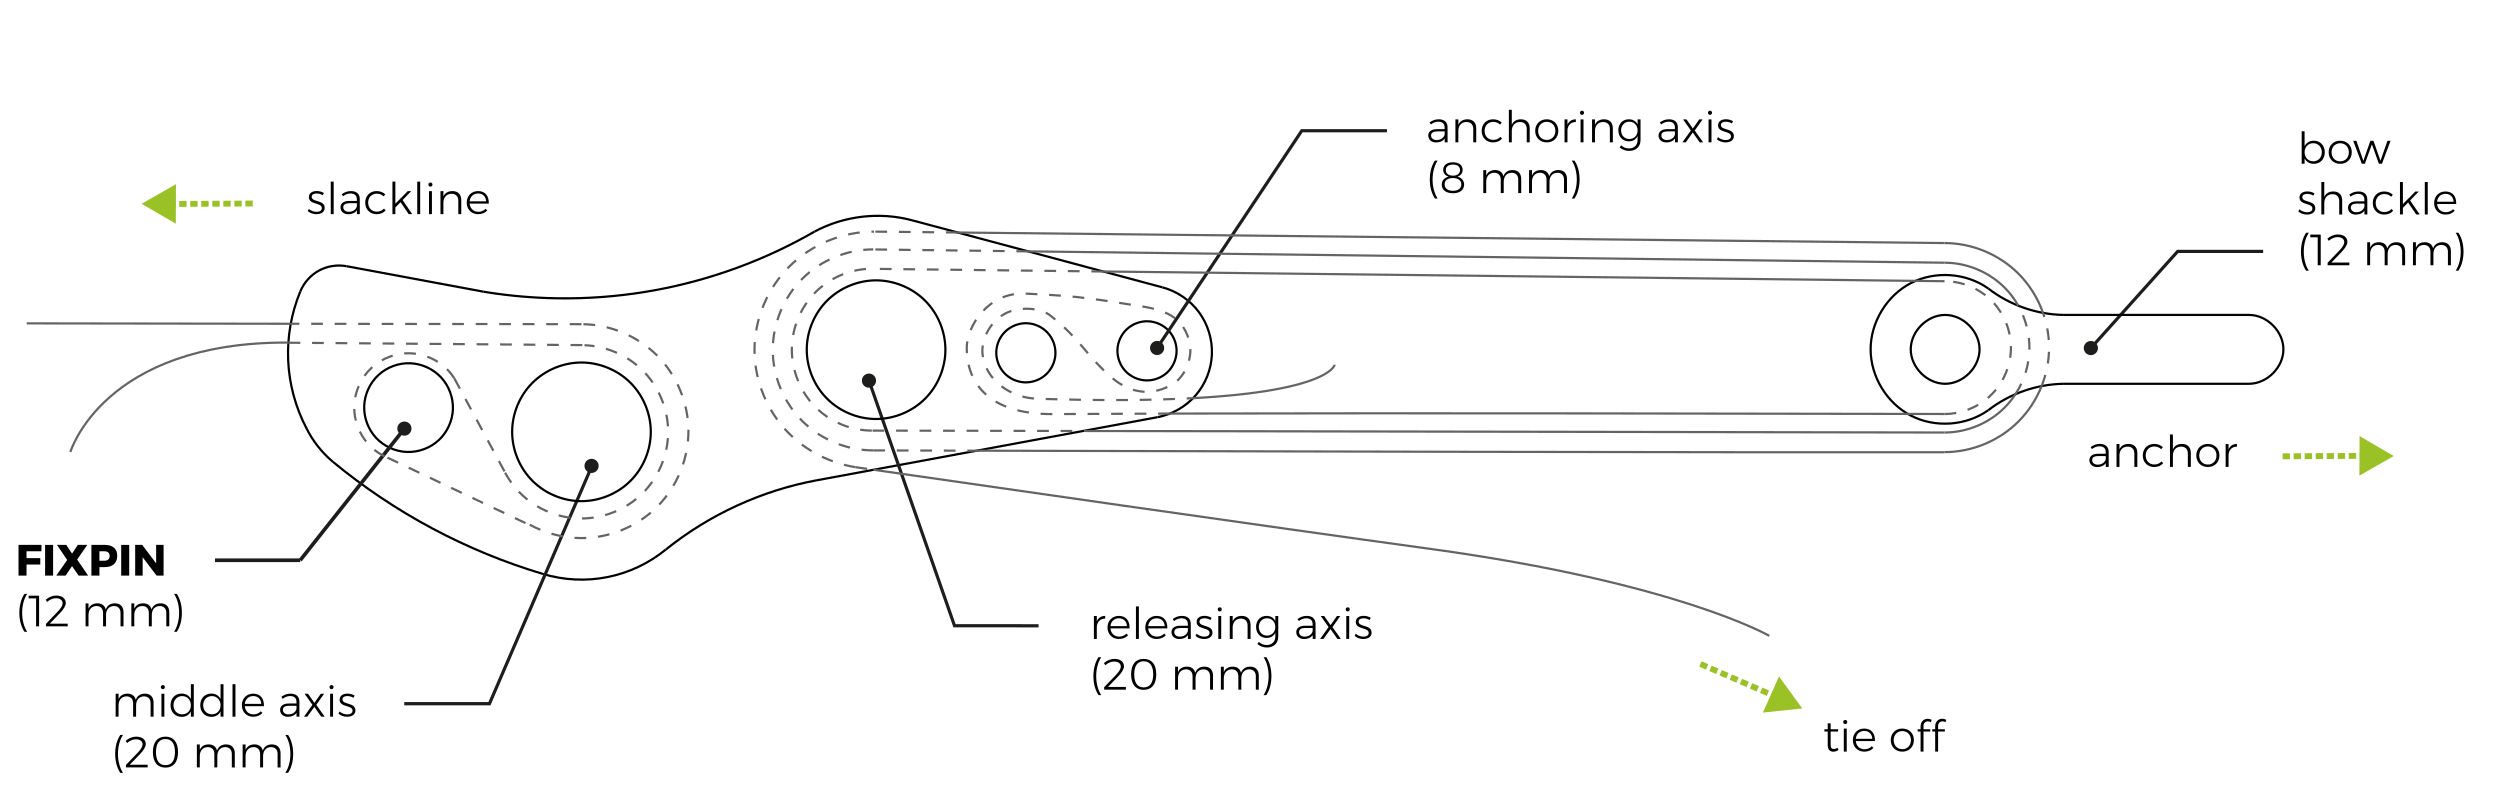 <?xml version="1.0" encoding="UTF-8" standalone="no"?><!DOCTYPE svg PUBLIC "-//W3C//DTD SVG 1.1//EN" "http://www.w3.org/Graphics/SVG/1.1/DTD/svg11.dtd"><svg width="100%" height="100%" viewBox="0 0 936 300" version="1.1" xmlns="http://www.w3.org/2000/svg" xmlns:xlink="http://www.w3.org/1999/xlink" xml:space="preserve" style="fill-rule:evenodd;clip-rule:evenodd;stroke-miterlimit:10;"><g id="layer1"><path id="path11042" d="M112.424,109.145c-3.369,8.151 -4.928,17.042 -4.529,25.856c0.396,8.814 2.752,17.534 6.85,25.352" style="fill:none;stroke:#000;stroke-width:0.83px;"/><path id="path11044" d="M124.605,172.877c23.065,19.087 49.995,33.467 78.692,42.014" style="fill:none;stroke:#000;stroke-width:0.83px;"/><path id="path11046" d="M114.717,160.298c2.385,4.813 5.775,9.125 9.889,12.579" style="fill:none;stroke:#000;stroke-width:0.83px;"/><path id="path11048" d="M440.506,131.778c0.11,-2.901 -0.973,-5.825 -2.942,-7.959c-1.978,-2.123 -4.807,-3.423 -7.703,-3.531c-2.901,-0.11 -5.827,0.974 -7.956,2.946c-2.12,1.969 -3.424,4.809 -3.534,7.705c-0.107,2.893 0.977,5.822 2.943,7.948c1.972,2.12 4.812,3.429 7.705,3.539c2.896,0.11 5.825,-0.976 7.953,-2.945c2.121,-1.975 3.427,-4.813 3.534,-7.703Z" style="fill:none;stroke:#000;stroke-width:0.83px;"/><path id="path11050" d="M395.153,132.509c0.113,-2.898 -0.976,-5.819 -2.948,-7.95c-1.974,-2.12 -4.807,-3.429 -7.703,-3.539c-2.898,-0.11 -5.821,0.982 -7.947,2.951c-2.134,1.971 -3.435,4.804 -3.545,7.7c-0.104,2.901 0.979,5.824 2.951,7.95c1.972,2.128 4.804,3.424 7.7,3.534c2.901,0.112 5.822,-0.966 7.953,-2.943c2.126,-1.969 3.432,-4.799 3.539,-7.703l0,0Z" style="fill:none;stroke:#000;stroke-width:0.83px;"/><path id="path11052" d="M129.735,99.666l51.342,9.559" style="fill:none;stroke:#000;stroke-width:0.83px;"/><path id="path11054" d="M129.735,99.666c-3.506,-0.649 -7.224,-0.055 -10.362,1.661c-3.119,1.716 -5.618,4.538 -6.955,7.84" style="fill:none;stroke:#000;stroke-width:0.83px;"/><path id="path11056" d="M181.077,109.225c21.117,3.476 42.828,3.303 63.885,-0.525c21.059,-3.831 41.445,-11.297 59.991,-21.986" style="fill:none;stroke:#000;stroke-width:0.83px;"/><path id="path11058" d="M341.446,82.468l93.841,25.137" style="fill:none;stroke:#000;stroke-width:0.83px;"/><path id="path11060" d="M305.874,179.801l127.499,-23.611" style="fill:none;stroke:#000;stroke-width:0.83px;"/><path id="path11062" d="M203.297,214.891c7.771,2.351 16.128,2.758 24.103,1.177c7.967,-1.578 15.535,-5.14 21.827,-10.282" style="fill:none;stroke:#000;stroke-width:0.83px;"/><path id="path11064" d="M305.874,179.801c-20.636,3.817 -40.287,12.832 -56.647,25.988" style="fill:none;stroke:#000;stroke-width:0.83px;"/><path id="path11066" d="M433.373,156.19c5.505,-1.026 10.639,-3.96 14.308,-8.201c3.668,-4.229 5.838,-9.732 6.058,-15.331c0.217,-5.591 -1.515,-11.245 -4.837,-15.758c-3.319,-4.51 -8.209,-7.843 -13.618,-9.295" style="fill:none;stroke:#000;stroke-width:0.83px;"/><path id="path11068" d="M341.446,82.468c-12.111,-3.243 -25.446,-1.692 -36.493,4.246" style="fill:none;stroke:#000;stroke-width:0.83px;"/><path id="path11070" d="M169.567,153.236c0.162,-4.345 -1.46,-8.728 -4.417,-11.918c-2.959,-3.19 -7.213,-5.148 -11.561,-5.313c-4.336,-0.163 -8.731,1.465 -11.921,4.422c-3.195,2.961 -5.14,7.205 -5.305,11.552c-0.165,4.354 1.458,8.734 4.42,11.927c2.953,3.19 7.21,5.143 11.552,5.308c4.343,0.162 8.737,-1.466 11.93,-4.42c3.184,-2.956 5.134,-7.21 5.302,-11.558l0,0Z" style="fill:none;stroke:#000;stroke-width:0.83px;"/><path id="path11072" d="M784.372,130.315c0,0.858 -0.699,1.551 -1.557,1.551c-0.858,0 -1.554,-0.693 -1.554,-1.551c0,-0.858 0.696,-1.557 1.554,-1.557c0.858,0 1.557,0.699 1.557,1.557" style="fill:#1d1e1c;fill-rule:nonzero;"/><path id="path11074" d="M784.372,130.315c0,0.858 -0.699,1.551 -1.557,1.551c-0.858,0 -1.554,-0.693 -1.554,-1.551c0,-0.858 0.696,-1.557 1.554,-1.557c0.858,0 1.557,0.699 1.557,1.557Z" style="fill:none;stroke:#1d1e1c;stroke-width:2.2px;"/><path d="M782.821,130.315l32.483,-36.179l32.021,-0.003" style="fill:none;stroke:#1d1e1c;stroke-width:1.2px;"/><path id="path11080" d="M434.775,130.29c0,-0.858 -0.693,-1.556 -1.551,-1.556c-0.861,0 -1.554,0.698 -1.554,1.556c0,0.855 0.693,1.546 1.554,1.546c0.858,0 1.551,-0.691 1.551,-1.546" style="fill:#1d1e1c;fill-rule:nonzero;"/><path id="path11082" d="M434.775,130.29c0,-0.858 -0.693,-1.556 -1.551,-1.556c-0.861,0 -1.554,0.698 -1.554,1.556c0,0.855 0.693,1.546 1.554,1.546c0.858,0 1.551,-0.691 1.551,-1.546Z" style="fill:none;stroke:#1d1e1c;stroke-width:2.2px;"/><path d="M433.221,130.285l54.162,-81.332l31.9,0" style="fill:none;stroke:#1d1e1c;stroke-width:1.2px;"/><path id="path11090" d="M323.785,142.506c0,-0.858 0.699,-1.551 1.557,-1.551c0.86,0 1.553,0.693 1.553,1.551c0,0.858 -0.693,1.551 -1.553,1.551c-0.858,0 -1.557,-0.693 -1.557,-1.551" style="fill:#1d1e1c;fill-rule:nonzero;"/><path id="path11092" d="M323.785,142.506c0,-0.858 0.699,-1.551 1.557,-1.551c0.86,0 1.553,0.693 1.553,1.551c0,0.858 -0.693,1.551 -1.553,1.551c-0.858,0 -1.557,-0.693 -1.557,-1.551Z" style="fill:none;stroke:#1d1e1c;stroke-width:2.2px;"/><path d="M325.342,142.497l32.032,91.776l31.462,0.017" style="fill:none;stroke:#1d1e1c;stroke-width:1.2px;"/><path id="path11096" d="M151.412,160.466l-39.017,49.296" style="fill:none;stroke:#1d1e1c;stroke-width:1.38px;"/><path id="path11098" d="M112.397,209.762l-31.9,0" style="fill:none;stroke:#1d1e1c;stroke-width:1.38px;"/><path id="path11100" d="M152.965,160.46c0,0.858 -0.693,1.557 -1.551,1.557c-0.861,0 -1.554,-0.699 -1.554,-1.557c0,-0.855 0.693,-1.545 1.554,-1.545c0.858,0 1.551,0.69 1.551,1.545" style="fill:#1d1e1c;fill-rule:nonzero;"/><path id="path11102" d="M152.965,160.46c0,0.858 -0.693,1.557 -1.551,1.557c-0.861,0 -1.554,-0.699 -1.554,-1.557c0,-0.855 0.693,-1.545 1.554,-1.545c0.858,0 1.551,0.69 1.551,1.545Z" style="fill:none;stroke:#1d1e1c;stroke-width:2.2px;"/><path d="M221.482,174.752l-38.234,88.712l-31.901,0" style="fill:none;stroke:#1d1e1c;stroke-width:1.2px;"/><path id="path11108" d="M223.033,174.425c0,0.858 -0.693,1.556 -1.551,1.556c-0.86,0 -1.553,-0.698 -1.553,-1.556c0,-0.855 0.693,-1.546 1.553,-1.546c0.858,0 1.551,0.691 1.551,1.546" style="fill:#1d1e1c;fill-rule:nonzero;"/><path id="path11110" d="M223.033,174.425c0,0.858 -0.693,1.556 -1.551,1.556c-0.86,0 -1.553,-0.698 -1.553,-1.556c0,-0.855 0.693,-1.546 1.553,-1.546c0.858,0 1.551,0.691 1.551,1.546Z" style="fill:none;stroke:#1d1e1c;stroke-width:2.2px;"/><path id="path11112" d="M170.09,141.645l19.039,35.318" style="fill:none;stroke:#646464;stroke-width:0.83px;stroke-dasharray:4.4,4.4;"/><path id="path11114" d="M145.069,171.342l53.279,25.259" style="fill:none;stroke:#646464;stroke-width:0.83px;stroke-dasharray:4.4,4.4;"/><path id="path11116" d="M108.028,128.313l111.089,0.905" style="fill:none;stroke:#646464;stroke-width:0.83px;stroke-dasharray:4.4,4.4;"/><path id="path11118" d="M108.852,121.215l-98.851,-0.148" style="fill:none;stroke:#646464;stroke-width:0.83px;"/><path id="path11120" d="M217.698,121.38l-108.846,-0.165" style="fill:none;stroke:#646464;stroke-width:0.83px;stroke-dasharray:4.4,4.4;"/><path id="path11122" d="M741.142,130.799c0,-6.757 -6.136,-12.889 -12.884,-12.889c-6.732,0 -12.878,6.132 -12.878,12.889c0,6.746 6.146,12.889 12.878,12.889c6.748,0 12.884,-6.143 12.884,-12.889Z" style="fill:none;stroke:#000100;stroke-width:0.83px;"/><path id="path11124" d="M744.406,108.015c8.049,6.232 18.147,9.76 28.319,9.895" style="fill:none;stroke:#000100;stroke-width:0.83px;"/><path id="path11126" d="M772.725,143.691c-10.172,0.129 -20.27,3.657 -28.319,9.894" style="fill:none;stroke:#000100;stroke-width:0.83px;"/><path id="path11128" d="M772.725,117.91l69.306,0" style="fill:none;stroke:#000100;stroke-width:0.83px;"/><path id="path11130" d="M772.725,143.691l69.306,0" style="fill:none;stroke:#000100;stroke-width:0.83px;"/><path id="path11132" d="M744.406,108.015c-8.294,-5.899 -19.913,-6.704 -28.947,-2.035c-9.044,4.678 -15.097,14.636 -15.097,24.819c0,10.183 6.053,20.141 15.097,24.816c9.034,4.667 20.653,3.855 28.947,-2.032" style="fill:none;stroke:#000100;stroke-width:0.83px;"/><path id="path11134" d="M842.031,143.691c6.735,-0.016 12.873,-6.144 12.873,-12.889c0,-6.749 -6.138,-12.892 -12.873,-12.892" style="fill:none;stroke:#000100;stroke-width:0.83px;"/><path id="path11136" d="M854.607,170.847l30.951,-0.187" style="fill:none;stroke:#9ac125;stroke-width:2.2px;stroke-dasharray:2.75,1.38;"/><path id="path11138" d="M883.355,178.082l12.87,-7.348l-12.807,-7.46l-0.063,14.808l0,0Z" style="fill:#9ac125;fill-rule:nonzero;"/><path id="path11140" d="M405.801,161.36l322.24,0.572" style="fill:none;stroke:#646464;stroke-width:0.83px;"/><path id="path11142" d="M326.684,161.217l79.117,0.143" style="fill:none;stroke:#646464;stroke-width:0.83px;stroke-dasharray:4.4,4.4;"/><path id="path11144" d="M413.012,101.646l-86.826,-1.004" style="fill:none;stroke:#646464;stroke-width:0.83px;stroke-dasharray:4.4,4.4;"/><path id="path11146" d="M717.195,105.161l-304.183,-3.515" style="fill:none;stroke:#646464;stroke-width:0.83px;"/><path id="path11148" d="M728.041,105.287l-10.844,-0.126" style="fill:none;stroke:#646464;stroke-width:0.83px;"/><path id="path11150" d="M384.92,94.111l-58.132,-0.72" style="fill:none;stroke:#646464;stroke-width:0.83px;stroke-dasharray:4.4,4.4;"/><path id="path11152" d="M728.041,98.357l-343.121,-4.246" style="fill:none;stroke:#646464;stroke-width:0.83px;"/><path id="path11154" d="M364.419,168.735c85.063,0.22 291.038,0.726 363.622,0.575" style="fill:none;stroke:#646464;stroke-width:0.83px;"/><path id="path11156" d="M326.961,168.633c0,0 14.215,0.042 37.458,0.102" style="fill:none;stroke:#646464;stroke-width:0.83px;stroke-dasharray:4.4,4.4;"/><path id="path11158" d="M446.702,149.07c51.381,-2.75 52.995,-12.507 52.995,-12.507" style="fill:none;stroke:#646464;stroke-width:0.83px;"/><path id="path11160" d="M437.998,154.842c-16.646,0.047 -31.548,0.107 -43.78,0.193c-24.967,0.162 -32.277,-12.557 -32.277,-24.706c0,-8.099 7.896,-21.01 21.923,-20.405c22.182,0.959 26.926,2.301 42.766,4.639c12.069,1.779 16.115,5.522 18.433,12.345c1.939,5.67 -0.756,13.774 -6.042,16.934c-6.57,3.935 -14.894,4.472 -23.089,-2.728c-9.952,-8.77 -11.082,-13.786 -22.69,-22.984c-3.713,-2.943 -11.05,-3.303 -15.898,-1.213c-4.733,2.049 -8.266,6.674 -9.311,11.973c-1.813,9.188 6.773,19.971 20.531,20.403c24.305,0.781 43.299,0.569 58.138,-0.226" style="fill:none;stroke:#646464;stroke-width:0.83px;stroke-dasharray:4.4,4.4;"/><path id="path11162" d="M714.291,154.969c-44.344,-0.097 -185.958,-0.374 -276.293,-0.127" style="fill:none;stroke:#646464;stroke-width:0.83px;"/><path id="path11164" d="M728.041,155.002c0,0 -4.97,-0.014 -13.75,-0.033" style="fill:none;stroke:#646464;stroke-width:0.83px;"/><path id="path11166" d="M728.041,155.002c6.501,0 12.969,-2.676 17.578,-7.274c4.592,-4.59 7.282,-11.058 7.282,-17.575c0,-6.499 -2.679,-12.98 -7.271,-17.584c-4.609,-4.606 -11.077,-7.282 -17.589,-7.282" style="fill:none;stroke:#646464;stroke-width:0.83px;stroke-dasharray:4.4,4.4;"/><path id="path11168" d="M755.64,114.436c-1.395,-2.469 -3.113,-4.754 -5.118,-6.759c-5.891,-5.885 -14.154,-9.32 -22.481,-9.32" style="fill:none;stroke:#646464;stroke-width:0.83px;"/><path id="path11170" d="M754.636,147.508c3.322,-5.132 5.181,-11.226 5.181,-17.339c0,-5.489 -1.482,-10.956 -4.177,-15.73" style="fill:none;stroke:#646464;stroke-width:0.83px;stroke-dasharray:4.4,4.4;"/><path id="path11172" d="M728.041,161.932c8.31,0 16.579,-3.424 22.464,-9.309c1.551,-1.551 2.935,-3.27 4.131,-5.115" style="fill:none;stroke:#646464;stroke-width:0.83px;"/><path id="path11174" d="M326.411,161.217c-7.829,0 -15.625,-3.267 -21.175,-8.872c-5.546,-5.61 -8.778,-13.48 -8.778,-21.411c-0.011,-7.931 3.221,-15.827 8.77,-21.439c5.544,-5.61 13.34,-8.875 21.183,-8.875" style="fill:none;stroke:#646464;stroke-width:0.83px;stroke-dasharray:4.4,4.4;"/><path id="path11176" d="M326.961,168.633c-9.856,0 -19.637,-4.048 -26.603,-11.013c-6.96,-6.966 -11.025,-16.748 -11.036,-26.587c-0.011,-9.854 4.048,-19.66 11.014,-26.637c6.966,-6.963 16.758,-11.025 26.625,-11.025" style="fill:none;stroke:#646464;stroke-width:0.83px;stroke-dasharray:4.4,4.4;"/><path id="path11178" d="M327.03,175.882c29.653,4.282 149.633,21.571 208.472,29.623c92.499,12.656 126.913,32.555 126.913,32.555" style="fill:none;stroke:#646464;stroke-width:0.83px;"/><path id="path11180" d="M320.293,174.909c0,0 2.403,0.346 6.737,0.973" style="fill:none;stroke:#646464;stroke-width:0.83px;stroke-dasharray:4.4,4.4;"/><path id="path11182" d="M353.958,130.925c0,-6.798 -2.797,-13.549 -7.604,-18.356c-4.809,-4.796 -11.558,-7.604 -18.356,-7.604c-6.787,0 -13.549,2.808 -18.345,7.604c-4.807,4.807 -7.604,11.558 -7.604,18.356c0,6.796 2.797,13.547 7.604,18.343c4.796,4.812 11.558,7.606 18.345,7.606c6.798,0 13.547,-2.794 18.356,-7.606c4.807,-4.796 7.604,-11.547 7.604,-18.343Z" style="fill:none;stroke:#000;stroke-width:0.83px;"/><path id="path11184" d="M358.542,87.049l-31.328,-0.335" style="fill:none;stroke:#646464;stroke-width:0.83px;stroke-dasharray:4.4,4.4;"/><path id="path11186" d="M728.041,91.001l-369.496,-3.952" style="fill:none;stroke:#646464;stroke-width:0.83px;"/><path id="path11188" d="M764.913,117.159c-1.939,-5.492 -5.077,-10.563 -9.196,-14.685c-7.247,-7.246 -17.433,-11.476 -27.676,-11.476" style="fill:none;stroke:#646464;stroke-width:0.83px;"/><path id="path11190" d="M764.376,144.557c1.815,-4.568 2.792,-9.471 2.797,-14.388c0,-4.425 -0.786,-8.838 -2.26,-13.01" style="fill:none;stroke:#646464;stroke-width:0.83px;stroke-dasharray:4.4,4.4;"/><path id="path11192" d="M728.041,169.274c10.232,0 20.418,-4.202 27.654,-11.454c3.767,-3.759 6.715,-8.313 8.681,-13.26" style="fill:none;stroke:#646464;stroke-width:0.83px;"/><path id="path11194" d="M320.293,174.909c-9.268,-1.466 -18.051,-5.852 -24.69,-12.427c-8.286,-8.209 -13.109,-19.74 -13.12,-31.361c-0.011,-11.619 4.812,-23.18 13.098,-31.4c8.269,-8.222 19.91,-13.007 31.636,-13.007" style="fill:none;stroke:#646464;stroke-width:0.83px;stroke-dasharray:4.4,4.4;"/><path id="path11196" d="M243.658,161.684c0,-6.798 -2.796,-13.549 -7.603,-18.356c-4.81,-4.796 -11.559,-7.604 -18.357,-7.604c-6.787,0 -13.549,2.808 -18.345,7.604c-4.807,4.807 -7.604,11.558 -7.604,18.356c0,6.795 2.797,13.547 7.604,18.343c4.796,4.812 11.558,7.606 18.345,7.606c6.798,0 13.547,-2.794 18.357,-7.606c4.807,-4.796 7.603,-11.548 7.603,-18.343l0,0Z" style="fill:none;stroke:#000;stroke-width:0.83px;"/><path id="path11198" d="M189.109,176.966c1.496,2.808 3.394,5.401 5.649,7.653c6,6.014 14.454,9.501 22.94,9.501c8.498,0 16.938,-3.487 22.952,-9.501c6.009,-6 9.498,-14.44 9.498,-22.938c0,-8.494 -3.489,-16.937 -9.498,-22.948c-5.745,-5.723 -13.701,-9.18 -21.808,-9.482" style="fill:none;stroke:#646464;stroke-width:0.83px;stroke-dasharray:4.4,4.4;"/><path id="path11200" d="M170.09,141.645c-0.646,-1.018 -1.383,-1.98 -2.202,-2.863c-3.622,-3.908 -8.836,-6.308 -14.155,-6.509c-5.315,-0.198 -10.7,1.793 -14.602,5.415c-3.916,3.627 -6.298,8.827 -6.501,14.148c-0.195,5.335 1.787,10.698 5.415,14.606c1.955,2.112 4.372,3.784 7.023,4.903" style="fill:none;stroke:#646464;stroke-width:0.83px;stroke-dasharray:4.4,4.4;"/><path id="path11202" d="M198.348,196.447c5.901,3.239 12.616,5.016 19.348,5.016c10.491,0 20.902,-4.304 28.327,-11.723c7.414,-7.409 11.724,-17.823 11.724,-28.312c0,-10.485 -4.31,-20.902 -11.724,-28.325c-7.425,-7.394 -17.836,-11.726 -28.327,-11.726" style="fill:none;stroke:#646464;stroke-width:0.83px;stroke-dasharray:4.4,4.4;"/><path id="path11204" d="M108.028,128.263c-69.306,-0.418 -81.681,40.959 -81.681,40.959" style="fill:none;stroke:#646464;stroke-width:0.83px;"/><path id="path11206" d="M94.629,76.187l-30.951,0.187" style="fill:none;stroke:#9ac125;stroke-width:2.2px;stroke-dasharray:2.75,1.38;"/><path id="path11208" d="M65.881,68.951l-12.87,7.348l12.806,7.461l0.064,-14.809l0,0Z" style="fill:#9ac125;fill-rule:nonzero;"/><path id="path11210" d="M636.636,248.592l28.405,12.293" style="fill:none;stroke:#9ac125;stroke-width:2.2px;stroke-dasharray:2.75,1.38;"/><path id="path11212" d="M660.039,266.789l14.737,-1.543l-8.718,-11.984l-6.019,13.527l0,0Z" style="fill:#9ac125;fill-rule:nonzero;"/><g><path d="M688.004,279.966c-0.476,0.295 -0.935,0.459 -1.394,0.459c-0.788,0.017 -1.214,-0.476 -1.214,-1.591l0,-4.939l2.788,0l0,-0.873l-2.788,0.017l0,-2.214l-1.097,0l0,2.214l-1.246,0l0.016,0.856l1.23,0l0,5.119c0,1.673 0.884,2.426 2.13,2.426c0.673,-0.016 1.312,-0.229 1.903,-0.638l-0.328,-0.836Z" style="fill-rule:nonzero;"/><path d="M690.858,269.552c-0.426,0 -0.769,0.328 -0.769,0.77c0,0.442 0.343,0.786 0.769,0.786c0.426,0 0.754,-0.344 0.754,-0.786c0,-0.442 -0.328,-0.77 -0.754,-0.77Zm-0.54,3.247l0,8.592l1.097,0l0,-8.592l-1.097,0Z" style="fill-rule:nonzero;"/><path d="M697.96,272.767c-2.461,0 -4.247,1.786 -4.247,4.328c0,2.543 1.769,4.329 4.279,4.329c1.411,0 2.609,-0.524 3.428,-1.409l-0.622,-0.624c-0.673,0.722 -1.641,1.133 -2.74,1.133c-1.772,0 -3.084,-1.215 -3.248,-3.069l7.166,0c0.115,-2.804 -1.293,-4.688 -4.016,-4.688Zm-3.15,3.837c0.18,-1.772 1.443,-2.938 3.166,-2.938c1.772,0 2.92,1.166 3.019,2.938l-6.185,0Z" style="fill-rule:nonzero;"/><path d="M712.228,272.767c-2.527,0 -4.329,1.769 -4.329,4.312c0,2.559 1.802,4.345 4.329,4.345c2.526,0 4.328,-1.786 4.328,-4.345c0,-2.543 -1.802,-4.312 -4.328,-4.312Zm0,0.949c1.886,0 3.231,1.394 3.231,3.379c0,2.018 -1.345,3.396 -3.231,3.396c-1.887,0 -3.232,-1.378 -3.232,-3.396c0,-1.985 1.345,-3.379 3.232,-3.379Z" style="fill-rule:nonzero;"/><path d="M721.788,270.075c0.41,0 0.803,0.131 1.148,0.312l0.278,-0.885c-0.426,-0.229 -0.951,-0.393 -1.443,-0.393c-1.427,-0.032 -2.704,1.032 -2.704,2.837l0,1.083l-1.098,0l0,0.867l1.098,0l0,7.495l1.097,0l0,-7.495l2.526,0l0,-0.867l-2.526,0l0,-1.215c0,-1.083 0.722,-1.739 1.624,-1.739Z" style="fill-rule:nonzero;"/><path d="M727.249,270.075c0.41,0 0.803,0.131 1.148,0.312l0.279,-0.885c-0.427,-0.229 -0.952,-0.393 -1.444,-0.393c-1.426,-0.032 -2.703,1.032 -2.703,2.837l0,1.083l-1.099,0l0,0.867l1.099,0l0,7.495l1.096,0l0,-7.495l2.526,0l0,-0.867l-2.526,0l0,-1.215c0,-1.083 0.722,-1.739 1.624,-1.739Z" style="fill-rule:nonzero;"/></g><g><path d="M410.648,232.618l0,-1.999l-1.097,0l0,8.592l1.097,0l0,-4.592c0.147,-1.837 1.295,-3.017 3.132,-3.001l0,-1.031c-1.492,0.016 -2.575,0.72 -3.132,2.031Z" style="fill-rule:nonzero;"/><path d="M418.898,230.587c-2.461,0 -4.247,1.786 -4.247,4.328c0,2.543 1.77,4.329 4.28,4.329c1.41,0 2.608,-0.524 3.427,-1.409l-0.622,-0.623c-0.673,0.722 -1.641,1.132 -2.74,1.132c-1.772,0 -3.084,-1.214 -3.248,-3.069l7.167,0c0.115,-2.804 -1.294,-4.688 -4.017,-4.688Zm-3.15,3.837c0.18,-1.772 1.444,-2.937 3.166,-2.937c1.772,0 2.92,1.165 3.019,2.937l-6.185,0Z" style="fill-rule:nonzero;"/><rect x="425.295" y="227.044" width="1.097" height="12.167" style="fill-rule:nonzero;"/><path d="M433.035,230.587c-2.461,0 -4.247,1.786 -4.247,4.328c0,2.543 1.769,4.329 4.279,4.329c1.411,0 2.609,-0.524 3.428,-1.409l-0.622,-0.623c-0.673,0.722 -1.641,1.132 -2.74,1.132c-1.772,0 -3.084,-1.214 -3.248,-3.069l7.167,0c0.114,-2.804 -1.294,-4.688 -4.017,-4.688Zm-3.15,3.837c0.18,-1.772 1.443,-2.937 3.166,-2.937c1.772,0 2.92,1.165 3.019,2.937l-6.185,0Z" style="fill-rule:nonzero;"/><path d="M445.834,239.211l-0.017,-5.689c-0.016,-1.822 -1.179,-2.935 -3.282,-2.935c-1.43,0 -2.383,0.425 -3.465,1.179l0.491,0.755c0.887,-0.657 1.791,-1.034 2.777,-1.034c1.577,0 2.383,0.804 2.383,2.133l0,0.657l-2.893,0c-2.021,0 -3.233,0.916 -3.233,2.392c0,1.478 1.146,2.591 2.921,2.591c1.397,0 2.531,-0.474 3.221,-1.49l0.016,1.441l1.081,0Zm-4.121,-0.867c-1.265,0 -2.07,-0.689 -2.07,-1.707c0,-1.001 0.805,-1.51 2.317,-1.51l2.777,0l0,1.182c-0.378,1.313 -1.512,2.035 -3.024,2.035Z" style="fill-rule:nonzero;"/><path d="M453.207,232.143l0.426,-0.836c-0.704,-0.442 -1.656,-0.737 -2.657,-0.737c-1.559,0 -2.951,0.688 -2.951,2.278c0,3.002 4.887,1.92 4.838,4.134c-0.016,0.952 -0.902,1.378 -1.969,1.378c-1.034,0 -2.132,-0.41 -2.869,-1.099l-0.443,0.788c0.803,0.769 2.032,1.195 3.263,1.195c1.624,0 3.099,-0.736 3.099,-2.377c0.016,-3.084 -4.855,-2.034 -4.855,-4.101c0,-0.902 0.788,-1.279 1.822,-1.279c0.804,0 1.64,0.246 2.296,0.656Z" style="fill-rule:nonzero;"/><path d="M456.667,227.372c-0.426,0 -0.77,0.328 -0.77,0.77c0,0.442 0.344,0.786 0.77,0.786c0.426,0 0.753,-0.344 0.753,-0.786c0,-0.442 -0.327,-0.77 -0.753,-0.77Zm-0.54,3.248l0,8.591l1.097,0l0,-8.591l-1.097,0Z" style="fill-rule:nonzero;"/><path d="M464.916,230.587c-1.624,0.016 -2.805,0.687 -3.396,2.031l0,-1.999l-1.096,0l0,8.592l1.096,0l0,-4.625c0.148,-1.787 1.247,-2.952 3.035,-2.985c1.592,0 2.543,0.968 2.543,2.592l0,5.018l1.114,0l0,-5.281c0,-2.083 -1.228,-3.343 -3.296,-3.343Z" style="fill-rule:nonzero;"/><path d="M477.48,230.619l0,1.885c-0.624,-1.214 -1.789,-1.934 -3.314,-1.917c-2.297,0 -3.902,1.704 -3.902,4.115c0,2.428 1.621,4.148 3.934,4.148c1.51,0 2.675,-0.72 3.282,-1.917l0,1.394c0,1.935 -1.28,3.166 -3.232,3.166c-1.165,0 -2.1,-0.411 -2.953,-1.166l-0.524,0.788c1.032,0.836 2.164,1.31 3.526,1.31c2.592,0 4.279,-1.589 4.279,-4.115l0,-7.691l-1.096,0Zm-3.085,7.348c-1.821,0 -3.084,-1.362 -3.1,-3.232c0.016,-1.887 1.296,-3.248 3.1,-3.248c1.789,0 3.085,1.345 3.085,3.248c0,1.87 -1.296,3.232 -3.085,3.232Z" style="fill-rule:nonzero;"/><path d="M492.557,239.211l-0.016,-5.689c-0.016,-1.822 -1.179,-2.935 -3.282,-2.935c-1.43,0 -2.383,0.425 -3.466,1.179l0.491,0.755c0.888,-0.657 1.791,-1.034 2.777,-1.034c1.578,0 2.383,0.804 2.383,2.133l0,0.657l-2.892,0c-2.021,0 -3.233,0.916 -3.233,2.392c0,1.478 1.146,2.591 2.921,2.591c1.396,0 2.53,-0.474 3.221,-1.49l0.016,1.441l1.08,0Zm-4.12,-0.867c-1.265,0 -2.071,-0.689 -2.071,-1.707c0,-1.001 0.806,-1.51 2.317,-1.51l2.778,0l0,1.182c-0.378,1.313 -1.512,2.035 -3.024,2.035Z" style="fill-rule:nonzero;"/><path d="M494.486,230.62l2.935,4.164l-3.164,4.427l1.246,0l2.64,-3.673l2.574,3.673l1.295,0l-3.132,-4.427l2.919,-4.164l-1.23,0l-2.41,3.41l-2.394,-3.41l-1.279,0Z" style="fill-rule:nonzero;"/><path d="M504.588,227.372c-0.426,0 -0.77,0.328 -0.77,0.77c0,0.442 0.344,0.786 0.77,0.786c0.426,0 0.753,-0.344 0.753,-0.786c0,-0.442 -0.327,-0.77 -0.753,-0.77Zm-0.54,3.248l0,8.591l1.096,0l0,-8.591l-1.096,0Z" style="fill-rule:nonzero;"/><path d="M512.788,232.143l0.426,-0.836c-0.704,-0.442 -1.656,-0.737 -2.657,-0.737c-1.559,0 -2.951,0.688 -2.951,2.278c0,3.002 4.887,1.92 4.838,4.134c-0.016,0.952 -0.902,1.378 -1.969,1.378c-1.033,0 -2.132,-0.41 -2.869,-1.099l-0.442,0.788c0.802,0.769 2.031,1.195 3.262,1.195c1.625,0 3.099,-0.736 3.099,-2.377c0.016,-3.084 -4.855,-2.034 -4.855,-4.101c0,-0.902 0.788,-1.279 1.822,-1.279c0.804,0 1.641,0.246 2.296,0.656Z" style="fill-rule:nonzero;"/><path d="M412.304,246.044l-1.017,0c-1.246,1.837 -1.917,4.346 -1.917,7.102c0,2.755 0.671,5.264 1.917,7.101l1.017,0c-1.197,-1.837 -1.886,-4.346 -1.886,-7.101c0,-2.756 0.689,-5.265 1.886,-7.102Z" style="fill-rule:nonzero;"/><path d="M414.832,257.196l3.87,-4.018c1.262,-1.312 2.114,-2.656 2.114,-3.722c0,-1.691 -1.409,-2.772 -3.59,-2.772c-1.378,0 -2.804,0.589 -3.903,1.558l0.508,0.836c0.935,-0.869 2.165,-1.396 3.264,-1.396c1.591,0 2.542,0.724 2.542,1.921c0,0.771 -0.673,1.886 -1.706,2.952l-4.526,4.723l0,0.933l8.132,0l0,-1.015l-6.705,0Z" style="fill-rule:nonzero;"/><path d="M428.197,246.684c-3.019,0 -4.706,2.064 -4.706,5.788c0,3.724 1.687,5.805 4.706,5.805c3.034,0 4.705,-2.081 4.705,-5.805c0,-3.724 -1.671,-5.788 -4.705,-5.788Zm0,0.9c2.313,0 3.559,1.673 3.559,4.888c0,3.215 -1.246,4.888 -3.559,4.888c-2.314,0 -3.544,-1.673 -3.544,-4.888c0,-3.215 1.23,-4.888 3.544,-4.888Z" style="fill-rule:nonzero;"/><path d="M450.927,249.587c-1.673,0.016 -2.887,0.769 -3.428,2.31c-0.344,-1.459 -1.458,-2.31 -3.115,-2.31c-1.592,0.016 -2.757,0.687 -3.331,2.048l0,-2.016l-1.097,0l0,8.592l1.097,0l0,-4.231c0,-2.001 1.099,-3.329 2.953,-3.379c1.559,0 2.494,0.952 2.494,2.592l0,5.018l1.113,0l0,-4.231c0,-2.001 1.083,-3.329 2.937,-3.379c1.558,0 2.494,0.952 2.494,2.592l0,5.018l1.113,0l0,-5.281c0,-2.083 -1.195,-3.343 -3.23,-3.343Z" style="fill-rule:nonzero;"/><path d="M468.065,249.587c-1.673,0.016 -2.887,0.769 -3.428,2.31c-0.344,-1.459 -1.458,-2.31 -3.115,-2.31c-1.592,0.016 -2.757,0.687 -3.331,2.048l0,-2.016l-1.097,0l0,8.592l1.097,0l0,-4.231c0,-2.001 1.099,-3.329 2.953,-3.379c1.559,0 2.494,0.952 2.494,2.592l0,5.018l1.113,0l0,-4.231c0,-2.001 1.083,-3.329 2.937,-3.379c1.558,0 2.494,0.952 2.494,2.592l0,5.018l1.113,0l0,-5.281c0,-2.083 -1.195,-3.343 -3.23,-3.343Z" style="fill-rule:nonzero;"/><path d="M473.084,246.044c1.198,1.837 1.886,4.346 1.886,7.102c0,2.755 -0.688,5.264 -1.886,7.101l1.017,0c1.246,-1.837 1.917,-4.346 1.917,-7.101c0,-2.756 -0.671,-5.265 -1.917,-7.102l-1.017,0Z" style="fill-rule:nonzero;"/></g><g><path d="M54.271,259.7c-1.673,0.017 -2.887,0.77 -3.428,2.311c-0.344,-1.459 -1.458,-2.311 -3.115,-2.311c-1.592,0.017 -2.756,0.688 -3.331,2.048l0,-2.015l-1.096,0l0,8.592l1.096,0l0,-4.231c0,-2.001 1.1,-3.33 2.953,-3.379c1.559,0 2.494,0.951 2.494,2.591l0,5.019l1.113,0l0,-4.231c0,-2.001 1.083,-3.33 2.937,-3.379c1.559,0 2.494,0.951 2.494,2.591l0,5.019l1.113,0l0,-5.281c0,-2.083 -1.195,-3.344 -3.23,-3.344Z" style="fill-rule:nonzero;"/><path d="M60.979,256.486c-0.426,0 -0.77,0.328 -0.77,0.77c0,0.442 0.344,0.786 0.77,0.786c0.426,0 0.753,-0.344 0.753,-0.786c0,-0.442 -0.327,-0.77 -0.753,-0.77Zm-0.54,3.247l0,8.592l1.096,0l0,-8.592l-1.096,0Z" style="fill-rule:nonzero;"/><path d="M71.459,256.158l0,5.558c-0.639,-1.279 -1.87,-2.048 -3.461,-2.048c-2.428,0 -4.148,1.802 -4.148,4.345c0,2.559 1.703,4.377 4.164,4.377c1.592,0 2.806,-0.752 3.445,-2.031l0,1.966l1.097,0l0,-12.167l-1.097,0Zm-3.248,11.283c-1.903,0 -3.248,-1.411 -3.265,-3.396c0.017,-1.985 1.362,-3.428 3.265,-3.428c1.887,0 3.248,1.443 3.248,3.428c0,1.985 -1.361,3.396 -3.248,3.396Z" style="fill-rule:nonzero;"/><path d="M82.579,256.158l0,5.558c-0.64,-1.279 -1.871,-2.048 -3.462,-2.048c-2.428,0 -4.148,1.802 -4.148,4.345c0,2.559 1.704,4.377 4.164,4.377c1.592,0 2.806,-0.752 3.446,-2.031l0,1.966l1.096,0l0,-12.167l-1.096,0Zm-3.249,11.283c-1.903,0 -3.248,-1.411 -3.264,-3.396c0.016,-1.985 1.361,-3.428 3.264,-3.428c1.887,0 3.249,1.443 3.249,3.428c0,1.985 -1.362,3.396 -3.249,3.396Z" style="fill-rule:nonzero;"/><rect x="87.056" y="256.158" width="1.097" height="12.167" style="fill-rule:nonzero;"/><path d="M94.796,259.7c-2.461,0 -4.247,1.787 -4.247,4.329c0,2.542 1.769,4.329 4.279,4.329c1.411,0 2.609,-0.524 3.428,-1.409l-0.622,-0.624c-0.673,0.722 -1.641,1.133 -2.74,1.133c-1.772,0 -3.084,-1.215 -3.248,-3.069l7.166,0c0.115,-2.804 -1.293,-4.689 -4.016,-4.689Zm-3.15,3.838c0.18,-1.772 1.443,-2.938 3.166,-2.938c1.772,0 2.92,1.166 3.019,2.938l-6.185,0Z" style="fill-rule:nonzero;"/><path d="M112.105,268.325l-0.017,-5.689c-0.016,-1.822 -1.179,-2.936 -3.282,-2.936c-1.43,0 -2.383,0.426 -3.465,1.179l0.491,0.755c0.887,-0.656 1.791,-1.034 2.777,-1.034c1.577,0 2.383,0.805 2.383,2.134l0,0.656l-2.893,0c-2.021,0 -3.233,0.917 -3.233,2.393c0,1.478 1.146,2.591 2.921,2.591c1.397,0 2.531,-0.475 3.221,-1.491l0.016,1.442l1.081,0Zm-4.121,-0.867c-1.265,0 -2.07,-0.69 -2.07,-1.707c0,-1.001 0.805,-1.51 2.317,-1.51l2.777,0l0,1.182c-0.378,1.313 -1.512,2.035 -3.024,2.035Z" style="fill-rule:nonzero;"/><path d="M114.034,259.733l2.935,4.165l-3.165,4.427l1.246,0l2.64,-3.673l2.574,3.673l1.295,0l-3.131,-4.427l2.918,-4.165l-1.229,0l-2.411,3.411l-2.393,-3.411l-1.279,0Z" style="fill-rule:nonzero;"/><path d="M124.135,256.486c-0.426,0 -0.77,0.328 -0.77,0.77c0,0.442 0.344,0.786 0.77,0.786c0.426,0 0.753,-0.344 0.753,-0.786c0,-0.442 -0.327,-0.77 -0.753,-0.77Zm-0.54,3.247l0,8.592l1.097,0l0,-8.592l-1.097,0Z" style="fill-rule:nonzero;"/><path d="M132.335,261.257l0.426,-0.837c-0.704,-0.441 -1.655,-0.736 -2.656,-0.736c-1.559,0 -2.951,0.687 -2.951,2.278c0,3.002 4.887,1.919 4.838,4.134c-0.017,0.952 -0.903,1.378 -1.969,1.378c-1.034,0 -2.133,-0.41 -2.869,-1.099l-0.443,0.787c0.803,0.77 2.032,1.196 3.262,1.196c1.625,0 3.099,-0.737 3.099,-2.377c0.016,-3.084 -4.854,-2.034 -4.854,-4.101c0,-0.902 0.787,-1.28 1.821,-1.28c0.804,0 1.641,0.246 2.296,0.657Z" style="fill-rule:nonzero;"/><path d="M46.054,275.158l-1.017,0c-1.246,1.837 -1.917,4.346 -1.917,7.101c0,2.755 0.671,5.265 1.917,7.101l1.017,0c-1.198,-1.836 -1.886,-4.346 -1.886,-7.101c0,-2.755 0.688,-5.264 1.886,-7.101Z" style="fill-rule:nonzero;"/><path d="M48.581,286.31l3.871,-4.018c1.262,-1.312 2.113,-2.657 2.113,-3.723c0,-1.691 -1.408,-2.771 -3.589,-2.771c-1.378,0 -2.805,0.589 -3.903,1.558l0.508,0.836c0.935,-0.869 2.165,-1.396 3.264,-1.396c1.59,0 2.542,0.724 2.542,1.921c0,0.771 -0.673,1.886 -1.706,2.952l-4.526,4.723l0,0.933l8.132,0l0,-1.015l-6.706,0Z" style="fill-rule:nonzero;"/><path d="M61.946,275.798c-3.018,0 -4.705,2.064 -4.705,5.788c0,3.723 1.687,5.804 4.705,5.804c3.035,0 4.706,-2.081 4.706,-5.804c0,-3.724 -1.671,-5.788 -4.706,-5.788Zm0,0.9c2.313,0 3.56,1.673 3.56,4.888c0,3.215 -1.247,4.888 -3.56,4.888c-2.313,0 -3.543,-1.673 -3.543,-4.888c0,-3.215 1.23,-4.888 3.543,-4.888Z" style="fill-rule:nonzero;"/><path d="M84.677,278.7c-1.673,0.017 -2.888,0.77 -3.429,2.311c-0.343,-1.459 -1.458,-2.311 -3.115,-2.311c-1.591,0.017 -2.756,0.688 -3.33,2.048l0,-2.015l-1.097,0l0,8.592l1.097,0l0,-4.231c0,-2.001 1.099,-3.33 2.953,-3.379c1.559,0 2.494,0.951 2.494,2.591l0,5.019l1.113,0l0,-4.231c0,-2.001 1.083,-3.33 2.937,-3.379c1.558,0 2.493,0.951 2.493,2.591l0,5.019l1.113,0l0,-5.281c0,-2.083 -1.195,-3.344 -3.229,-3.344Z" style="fill-rule:nonzero;"/><path d="M101.815,278.7c-1.673,0.017 -2.888,0.77 -3.429,2.311c-0.343,-1.459 -1.458,-2.311 -3.115,-2.311c-1.591,0.017 -2.756,0.688 -3.33,2.048l0,-2.015l-1.097,0l0,8.592l1.097,0l0,-4.231c0,-2.001 1.099,-3.33 2.953,-3.379c1.559,0 2.494,0.951 2.494,2.591l0,5.019l1.113,0l0,-4.231c0,-2.001 1.083,-3.33 2.937,-3.379c1.558,0 2.493,0.951 2.493,2.591l0,5.019l1.113,0l0,-5.281c0,-2.083 -1.195,-3.344 -3.229,-3.344Z" style="fill-rule:nonzero;"/><path d="M106.834,275.158c1.197,1.837 1.886,4.346 1.886,7.101c0,2.755 -0.689,5.265 -1.886,7.101l1.017,0c1.246,-1.836 1.917,-4.346 1.917,-7.101c0,-2.755 -0.671,-5.264 -1.917,-7.101l-1.017,0Z" style="fill-rule:nonzero;"/></g><g><path d="M6.933,204.01l0,11.494l2.999,0l0,-4.149l5.15,0l0,-2.392l-5.15,0l0,-2.561l5.576,0l0.017,-2.392l-8.592,0Z" style="fill-rule:nonzero;"/><rect x="16.888" y="204.01" width="2.999" height="11.494" style="fill-rule:nonzero;"/><path d="M21.332,204.01l3.821,5.64l-4.083,5.854l3.509,0l2.394,-3.558l2.443,3.558l3.591,0l-4.115,-6.001l3.787,-5.493l-3.541,0l-2.165,3.263l-2.148,-3.263l-3.493,0Z" style="fill-rule:nonzero;"/><path d="M39.273,204.01l-5.05,0l0,11.494l2.999,0l0,-3.181l2.051,0c2.936,0 4.624,-1.573 4.624,-4.28c0,-2.558 -1.688,-4.033 -4.624,-4.033Zm-0.147,5.92l-1.904,0l0,-3.528l1.904,0c1.214,0 1.919,0.607 1.919,1.74c0,1.165 -0.705,1.788 -1.919,1.788Z" style="fill-rule:nonzero;"/><rect x="45.375" y="204.01" width="2.999" height="11.494" style="fill-rule:nonzero;"/><path d="M58.455,204.01l0.017,6.919l-5.227,-6.919l-2.638,0l0,11.494l2.802,0l0,-6.87l5.211,6.87l2.627,0l0,-11.494l-2.792,0Z" style="fill-rule:nonzero;"/><path d="M10.178,222.337l-1.016,0c-1.246,1.837 -1.917,4.346 -1.917,7.102c0,2.755 0.671,5.264 1.917,7.101l1.016,0c-1.197,-1.837 -1.886,-4.346 -1.886,-7.101c0,-2.756 0.689,-5.265 1.886,-7.102Z" style="fill-rule:nonzero;"/><path d="M10.738,223.026l0,1.015l2.772,0l0,10.463l1.129,0l0,-11.478l-3.901,0Z" style="fill-rule:nonzero;"/><path d="M18.643,233.489l3.87,-4.018c1.263,-1.312 2.114,-2.656 2.114,-3.722c0,-1.691 -1.408,-2.772 -3.59,-2.772c-1.377,0 -2.804,0.589 -3.903,1.558l0.509,0.836c0.934,-0.869 2.164,-1.396 3.263,-1.396c1.591,0 2.542,0.724 2.542,1.921c0,0.771 -0.672,1.886 -1.705,2.952l-4.527,4.723l0,0.933l8.132,0l0,-1.015l-6.705,0Z" style="fill-rule:nonzero;"/><path d="M43.013,225.88c-1.674,0.016 -2.888,0.769 -3.429,2.31c-0.344,-1.459 -1.458,-2.31 -3.115,-2.31c-1.591,0.016 -2.756,0.687 -3.331,2.048l0,-2.015l-1.096,0l0,8.591l1.096,0l0,-4.231c0,-2.001 1.1,-3.329 2.954,-3.378c1.558,0 2.493,0.951 2.493,2.591l0,5.018l1.113,0l0,-4.231c0,-2.001 1.083,-3.329 2.937,-3.378c1.559,0 2.494,0.951 2.494,2.591l0,5.018l1.113,0l0,-5.281c0,-2.082 -1.195,-3.343 -3.229,-3.343Z" style="fill-rule:nonzero;"/><path d="M60.151,225.88c-1.674,0.016 -2.888,0.769 -3.429,2.31c-0.344,-1.459 -1.458,-2.31 -3.115,-2.31c-1.591,0.016 -2.756,0.687 -3.331,2.048l0,-2.015l-1.096,0l0,8.591l1.096,0l0,-4.231c0,-2.001 1.1,-3.329 2.954,-3.378c1.558,0 2.493,0.951 2.493,2.591l0,5.018l1.113,0l0,-4.231c0,-2.001 1.083,-3.329 2.937,-3.378c1.559,0 2.494,0.951 2.494,2.591l0,5.018l1.113,0l0,-5.281c0,-2.082 -1.195,-3.343 -3.229,-3.343Z" style="fill-rule:nonzero;"/><path d="M65.17,222.337c1.197,1.837 1.886,4.346 1.886,7.102c0,2.755 -0.689,5.264 -1.886,7.101l1.017,0c1.245,-1.837 1.916,-4.346 1.916,-7.101c0,-2.756 -0.671,-5.265 -1.916,-7.102l-1.017,0Z" style="fill-rule:nonzero;"/></g><g><path d="M120.83,73.095l0.426,-0.836c-0.704,-0.442 -1.656,-0.736 -2.657,-0.736c-1.559,0 -2.951,0.687 -2.951,2.278c0,3.002 4.887,1.919 4.838,4.134c-0.016,0.951 -0.902,1.378 -1.969,1.378c-1.034,0 -2.132,-0.41 -2.869,-1.099l-0.442,0.787c0.802,0.77 2.031,1.195 3.262,1.195c1.625,0 3.099,-0.736 3.099,-2.376c0.016,-3.084 -4.855,-2.034 -4.855,-4.101c0,-0.903 0.788,-1.28 1.822,-1.28c0.804,0 1.641,0.246 2.296,0.656Z" style="fill-rule:nonzero;"/><rect x="123.832" y="67.997" width="1.097" height="12.167" style="fill-rule:nonzero;"/><path d="M134.711,80.164l-0.016,-5.69c-0.016,-1.822 -1.179,-2.935 -3.283,-2.935c-1.429,0 -2.382,0.426 -3.465,1.179l0.491,0.755c0.887,-0.656 1.791,-1.034 2.777,-1.034c1.578,0 2.383,0.804 2.383,2.134l0,0.656l-2.892,0c-2.021,0 -3.233,0.917 -3.233,2.393c0,1.477 1.146,2.591 2.921,2.591c1.396,0 2.53,-0.475 3.221,-1.491l0.016,1.442l1.08,0Zm-4.12,-0.868c-1.266,0 -2.071,-0.689 -2.071,-1.706c0,-1.001 0.805,-1.51 2.317,-1.51l2.778,0l0,1.181c-0.378,1.313 -1.512,2.035 -3.024,2.035Z" style="fill-rule:nonzero;"/><path d="M143.625,73.522l0.623,-0.738c-0.771,-0.787 -1.903,-1.245 -3.247,-1.245c-2.477,0 -4.262,1.786 -4.262,4.329c0,2.543 1.785,4.328 4.262,4.328c1.443,0 2.624,-0.523 3.378,-1.441l-0.623,-0.656c-0.64,0.738 -1.591,1.148 -2.706,1.148c-1.87,0 -3.215,-1.378 -3.215,-3.379c0,-1.985 1.345,-3.363 3.215,-3.363c1.049,0 1.919,0.377 2.575,1.017Z" style="fill-rule:nonzero;"/><path d="M153.005,80.164l1.329,0l-3.608,-5.264l3.231,-3.328l-1.312,0l-4.625,4.689l0,-8.264l-1.097,0l0,12.167l1.097,0l0,-2.493l1.935,-1.984l3.05,4.477Z" style="fill-rule:nonzero;"/><rect x="156.222" y="67.997" width="1.097" height="12.167" style="fill-rule:nonzero;"/><path d="M161.157,68.325c-0.426,0 -0.769,0.327 -0.769,0.77c0,0.442 0.343,0.786 0.769,0.786c0.426,0 0.754,-0.344 0.754,-0.786c0,-0.443 -0.328,-0.77 -0.754,-0.77Zm-0.54,3.247l0,8.592l1.097,0l0,-8.592l-1.097,0Z" style="fill-rule:nonzero;"/><path d="M169.407,71.539c-1.624,0.017 -2.806,0.688 -3.396,2.032l0,-1.999l-1.097,0l0,8.592l1.097,0l0,-4.625c0.147,-1.788 1.247,-2.952 3.035,-2.985c1.591,0 2.543,0.968 2.543,2.591l0,5.019l1.113,0l0,-5.281c0,-2.083 -1.228,-3.344 -3.295,-3.344Z" style="fill-rule:nonzero;"/><path d="M178.984,71.539c-2.461,0 -4.246,1.786 -4.246,4.329c0,2.542 1.769,4.328 4.279,4.328c1.411,0 2.608,-0.523 3.428,-1.408l-0.623,-0.624c-0.672,0.722 -1.64,1.132 -2.739,1.132c-1.772,0 -3.085,-1.214 -3.249,-3.068l7.167,0c0.115,-2.804 -1.294,-4.689 -4.017,-4.689Zm-3.15,3.838c0.181,-1.773 1.444,-2.938 3.167,-2.938c1.771,0 2.92,1.165 3.018,2.938l-6.185,0Z" style="fill-rule:nonzero;"/></g><g><path d="M541.981,53.289l-0.016,-5.689c-0.016,-1.822 -1.179,-2.936 -3.282,-2.936c-1.43,0 -2.383,0.426 -3.465,1.179l0.491,0.755c0.887,-0.656 1.79,-1.034 2.776,-1.034c1.578,0 2.383,0.805 2.383,2.134l0,0.656l-2.892,0c-2.021,0 -3.233,0.917 -3.233,2.393c0,1.478 1.146,2.591 2.921,2.591c1.397,0 2.53,-0.474 3.221,-1.491l0.016,1.442l1.08,0Zm-4.12,-0.867c-1.265,0 -2.071,-0.69 -2.071,-1.707c0,-1.001 0.806,-1.51 2.317,-1.51l2.778,0l0,1.182c-0.378,1.313 -1.512,2.035 -3.024,2.035Z" style="fill-rule:nonzero;"/><path d="M549.404,44.664c-1.625,0.017 -2.806,0.688 -3.396,2.032l0,-1.999l-1.097,0l0,8.592l1.097,0l0,-4.625c0.147,-1.788 1.246,-2.952 3.035,-2.985c1.591,0 2.543,0.968 2.543,2.591l0,5.019l1.113,0l0,-5.281c0,-2.083 -1.228,-3.344 -3.295,-3.344Z" style="fill-rule:nonzero;"/><path d="M561.62,46.647l0.624,-0.738c-0.771,-0.786 -1.903,-1.245 -3.248,-1.245c-2.476,0 -4.262,1.786 -4.262,4.329c0,2.543 1.786,4.329 4.262,4.329c1.444,0 2.624,-0.524 3.379,-1.442l-0.623,-0.656c-0.64,0.738 -1.591,1.148 -2.706,1.148c-1.87,0 -3.215,-1.378 -3.215,-3.379c0,-1.985 1.345,-3.363 3.215,-3.363c1.049,0 1.918,0.377 2.574,1.017Z" style="fill-rule:nonzero;"/><path d="M569.428,44.664c-1.641,0.017 -2.822,0.688 -3.412,2.065l0,-5.607l-1.097,0l0,12.167l1.097,0l0,-4.215c0,-2.017 1.132,-3.362 3.051,-3.395c1.591,0 2.543,0.968 2.543,2.591l0,5.019l1.113,0l0,-5.281c0,-2.083 -1.228,-3.344 -3.295,-3.344Z" style="fill-rule:nonzero;"/><path d="M579.104,44.664c-2.527,0 -4.329,1.77 -4.329,4.313c0,2.559 1.802,4.345 4.329,4.345c2.526,0 4.328,-1.786 4.328,-4.345c0,-2.543 -1.802,-4.313 -4.328,-4.313Zm0,0.95c1.886,0 3.232,1.394 3.232,3.379c0,2.018 -1.346,3.396 -3.232,3.396c-1.887,0 -3.232,-1.378 -3.232,-3.396c0,-1.985 1.345,-3.379 3.232,-3.379Z" style="fill-rule:nonzero;"/><path d="M586.86,46.696l0,-1.999l-1.097,0l0,8.592l1.097,0l0,-4.592c0.148,-1.837 1.296,-3.018 3.132,-3.001l0,-1.032c-1.492,0.017 -2.574,0.721 -3.132,2.032Z" style="fill-rule:nonzero;"/><path d="M592.306,41.45c-0.426,0 -0.77,0.328 -0.77,0.77c0,0.442 0.344,0.786 0.77,0.786c0.426,0 0.753,-0.344 0.753,-0.786c0,-0.442 -0.327,-0.77 -0.753,-0.77Zm-0.54,3.247l0,8.592l1.096,0l0,-8.592l-1.096,0Z" style="fill-rule:nonzero;"/><path d="M600.555,44.664c-1.624,0.017 -2.805,0.688 -3.396,2.032l0,-1.999l-1.097,0l0,8.592l1.097,0l0,-4.625c0.148,-1.788 1.247,-2.952 3.035,-2.985c1.592,0 2.543,0.968 2.543,2.591l0,5.019l1.113,0l0,-5.281c0,-2.083 -1.228,-3.344 -3.295,-3.344Z" style="fill-rule:nonzero;"/><path d="M613.118,44.697l0,1.885c-0.623,-1.214 -1.788,-1.934 -3.313,-1.918c-2.297,0 -3.903,1.704 -3.903,4.116c0,2.428 1.622,4.148 3.935,4.148c1.51,0 2.674,-0.72 3.281,-1.917l0,1.393c0,1.936 -1.279,3.166 -3.231,3.166c-1.165,0 -2.1,-0.41 -2.953,-1.165l-0.524,0.788c1.032,0.836 2.164,1.31 3.526,1.31c2.592,0 4.279,-1.589 4.279,-4.115l0,-7.691l-1.097,0Zm-3.084,7.347c-1.821,0 -3.084,-1.361 -3.1,-3.231c0.016,-1.887 1.296,-3.249 3.1,-3.249c1.788,0 3.084,1.346 3.084,3.249c0,1.87 -1.296,3.231 -3.084,3.231Z" style="fill-rule:nonzero;"/><path d="M628.196,53.289l-0.016,-5.689c-0.017,-1.822 -1.179,-2.936 -3.283,-2.936c-1.429,0 -2.382,0.426 -3.465,1.179l0.491,0.755c0.887,-0.656 1.791,-1.034 2.777,-1.034c1.578,0 2.383,0.805 2.383,2.134l0,0.656l-2.892,0c-2.021,0 -3.233,0.917 -3.233,2.393c0,1.478 1.146,2.591 2.921,2.591c1.396,0 2.53,-0.474 3.22,-1.491l0.017,1.442l1.08,0Zm-4.12,-0.867c-1.266,0 -2.071,-0.69 -2.071,-1.707c0,-1.001 0.805,-1.51 2.317,-1.51l2.777,0l0,1.182c-0.378,1.313 -1.511,2.035 -3.023,2.035Z" style="fill-rule:nonzero;"/><path d="M630.125,44.697l2.935,4.165l-3.164,4.427l1.246,0l2.639,-3.673l2.575,3.673l1.295,0l-3.132,-4.427l2.919,-4.165l-1.23,0l-2.41,3.411l-2.394,-3.411l-1.279,0Z" style="fill-rule:nonzero;"/><path d="M640.227,41.45c-0.426,0 -0.77,0.328 -0.77,0.77c0,0.442 0.344,0.786 0.77,0.786c0.425,0 0.753,-0.344 0.753,-0.786c0,-0.442 -0.328,-0.77 -0.753,-0.77Zm-0.541,3.247l0,8.592l1.097,0l0,-8.592l-1.097,0Z" style="fill-rule:nonzero;"/><path d="M648.427,46.221l0.426,-0.837c-0.704,-0.441 -1.656,-0.736 -2.657,-0.736c-1.559,0 -2.951,0.687 -2.951,2.278c0,3.002 4.887,1.919 4.838,4.134c-0.016,0.952 -0.902,1.378 -1.969,1.378c-1.034,0 -2.132,-0.41 -2.869,-1.099l-0.443,0.787c0.803,0.77 2.032,1.196 3.263,1.196c1.624,0 3.099,-0.737 3.099,-2.377c0.016,-3.084 -4.855,-2.034 -4.855,-4.101c0,-0.902 0.788,-1.28 1.822,-1.28c0.804,0 1.64,0.246 2.296,0.657Z" style="fill-rule:nonzero;"/><path d="M538.25,60.122l-1.016,0c-1.246,1.837 -1.917,4.346 -1.917,7.101c0,2.755 0.671,5.265 1.917,7.101l1.016,0c-1.197,-1.836 -1.886,-4.346 -1.886,-7.101c0,-2.755 0.689,-5.264 1.886,-7.101Z" style="fill-rule:nonzero;"/><path d="M543.975,60.762c-2.231,0 -3.64,1.064 -3.64,2.819c0,1.231 0.737,2.101 1.967,2.559c-1.559,0.442 -2.508,1.475 -2.508,2.968c0,2.018 1.605,3.246 4.197,3.246c2.576,0 4.181,-1.228 4.181,-3.279c0,-1.46 -0.933,-2.493 -2.458,-2.935c1.197,-0.442 1.901,-1.312 1.901,-2.526c0,-1.788 -1.376,-2.852 -3.64,-2.852Zm0.016,0.85c1.657,0 2.642,0.772 2.642,2.068c0,1.296 -0.985,2.084 -2.642,2.084c-1.673,0 -2.674,-0.788 -2.674,-2.084c0,-1.296 1.001,-2.068 2.674,-2.068Zm-0.016,5.052c1.952,0 3.133,0.886 3.133,2.329c0,1.543 -1.181,2.445 -3.117,2.445c-1.968,0 -3.133,-0.902 -3.133,-2.461c0,-1.444 1.181,-2.313 3.117,-2.313Z" style="fill-rule:nonzero;"/><path d="M566.312,63.664c-1.673,0.017 -2.887,0.77 -3.429,2.311c-0.343,-1.459 -1.458,-2.311 -3.115,-2.311c-1.591,0.017 -2.756,0.688 -3.33,2.048l0,-2.015l-1.097,0l0,8.592l1.097,0l0,-4.231c0,-2.001 1.099,-3.33 2.953,-3.379c1.559,0 2.494,0.951 2.494,2.591l0,5.019l1.113,0l0,-4.231c0,-2.001 1.083,-3.33 2.937,-3.379c1.558,0 2.493,0.951 2.493,2.591l0,5.019l1.114,0l0,-5.281c0,-2.083 -1.196,-3.344 -3.23,-3.344Z" style="fill-rule:nonzero;"/><path d="M583.45,63.664c-1.673,0.017 -2.887,0.77 -3.429,2.311c-0.343,-1.459 -1.458,-2.311 -3.115,-2.311c-1.591,0.017 -2.756,0.688 -3.33,2.048l0,-2.015l-1.097,0l0,8.592l1.097,0l0,-4.231c0,-2.001 1.099,-3.33 2.953,-3.379c1.559,0 2.494,0.951 2.494,2.591l0,5.019l1.113,0l0,-4.231c0,-2.001 1.083,-3.33 2.937,-3.379c1.558,0 2.493,0.951 2.493,2.591l0,5.019l1.114,0l0,-5.281c0,-2.083 -1.196,-3.344 -3.23,-3.344Z" style="fill-rule:nonzero;"/><path d="M588.469,60.122c1.197,1.837 1.886,4.346 1.886,7.101c0,2.755 -0.689,5.265 -1.886,7.101l1.017,0c1.246,-1.836 1.917,-4.346 1.917,-7.101c0,-2.755 -0.671,-5.264 -1.917,-7.101l-1.017,0Z" style="fill-rule:nonzero;"/></g><g><path d="M866.271,52.684c-1.558,0 -2.789,0.752 -3.429,2.015l0,-5.558l-1.096,0l0,12.167l1.096,0l0,-1.983c0.64,1.263 1.854,2.016 3.446,2.016c2.428,0 4.115,-1.786 4.115,-4.313c0,-2.559 -1.704,-4.344 -4.132,-4.344Zm-0.197,7.708c-1.886,0 -3.232,-1.411 -3.232,-3.396c0,-1.953 1.346,-3.38 3.232,-3.38c1.87,0 3.216,1.427 3.216,3.38c0,1.985 -1.346,3.396 -3.216,3.396Z" style="fill-rule:nonzero;"/><path d="M876.177,52.684c-2.527,0 -4.329,1.769 -4.329,4.312c0,2.559 1.802,4.345 4.329,4.345c2.526,0 4.328,-1.786 4.328,-4.345c0,-2.543 -1.802,-4.312 -4.328,-4.312Zm0,0.949c1.886,0 3.232,1.394 3.232,3.379c0,2.018 -1.346,3.396 -3.232,3.396c-1.887,0 -3.232,-1.378 -3.232,-3.396c0,-1.985 1.345,-3.379 3.232,-3.379Z" style="fill-rule:nonzero;"/><path d="M881.032,52.716l3.23,8.592l1.148,0l2.624,-7.265l2.623,7.265l1.148,0l3.214,-8.592l-1.148,0l-2.623,7.495l-2.624,-7.495l-1.164,0l-2.607,7.495l-2.64,-7.495l-1.181,0Z" style="fill-rule:nonzero;"/><path d="M866.107,73.24l0.426,-0.837c-0.704,-0.441 -1.655,-0.736 -2.656,-0.736c-1.559,0 -2.951,0.687 -2.951,2.278c0,3.002 4.887,1.919 4.838,4.134c-0.017,0.952 -0.903,1.378 -1.969,1.378c-1.034,0 -2.133,-0.41 -2.869,-1.099l-0.443,0.787c0.803,0.77 2.032,1.196 3.262,1.196c1.625,0 3.099,-0.737 3.099,-2.377c0.016,-3.084 -4.854,-2.034 -4.854,-4.101c0,-0.902 0.787,-1.28 1.821,-1.28c0.804,0 1.641,0.246 2.296,0.657Z" style="fill-rule:nonzero;"/><path d="M873.619,71.684c-1.641,0.016 -2.822,0.687 -3.413,2.064l0,-5.607l-1.097,0l0,12.167l1.097,0l0,-4.215c0,-2.017 1.132,-3.362 3.052,-3.395c1.591,0 2.543,0.968 2.543,2.591l0,5.019l1.113,0l0,-5.281c0,-2.083 -1.228,-3.343 -3.295,-3.343Z" style="fill-rule:nonzero;"/><path d="M886.335,80.308l-0.016,-5.689c-0.016,-1.822 -1.179,-2.935 -3.282,-2.935c-1.43,0 -2.383,0.425 -3.465,1.178l0.491,0.755c0.887,-0.656 1.79,-1.034 2.776,-1.034c1.578,0 2.383,0.805 2.383,2.134l0,0.657l-2.892,0c-2.021,0 -3.233,0.916 -3.233,2.392c0,1.478 1.146,2.591 2.921,2.591c1.397,0 2.531,-0.474 3.221,-1.491l0.016,1.442l1.08,0Zm-4.12,-0.867c-1.265,0 -2.071,-0.69 -2.071,-1.707c0,-1.001 0.806,-1.51 2.318,-1.51l2.777,0l0,1.182c-0.378,1.313 -1.512,2.035 -3.024,2.035Z" style="fill-rule:nonzero;"/><path d="M895.249,73.666l0.623,-0.738c-0.771,-0.786 -1.902,-1.244 -3.247,-1.244c-2.477,0 -4.262,1.785 -4.262,4.328c0,2.543 1.785,4.329 4.262,4.329c1.443,0 2.624,-0.524 3.378,-1.442l-0.623,-0.656c-0.64,0.738 -1.591,1.149 -2.706,1.149c-1.87,0 -3.214,-1.379 -3.214,-3.38c0,-1.985 1.344,-3.363 3.214,-3.363c1.05,0 1.919,0.377 2.575,1.017Z" style="fill-rule:nonzero;"/><path d="M904.63,80.308l1.328,0l-3.608,-5.263l3.231,-3.329l-1.312,0l-4.625,4.69l0,-8.265l-1.097,0l0,12.167l1.097,0l0,-2.492l1.935,-1.984l3.051,4.476Z" style="fill-rule:nonzero;"/><rect x="907.846" y="68.141" width="1.097" height="12.167" style="fill-rule:nonzero;"/><path d="M915.586,71.684c-2.461,0 -4.247,1.786 -4.247,4.328c0,2.543 1.77,4.329 4.28,4.329c1.411,0 2.608,-0.524 3.427,-1.409l-0.622,-0.624c-0.673,0.722 -1.64,1.133 -2.74,1.133c-1.771,0 -3.084,-1.215 -3.248,-3.069l7.167,0c0.115,-2.804 -1.294,-4.688 -4.017,-4.688Zm-3.15,3.837c0.181,-1.772 1.444,-2.938 3.166,-2.938c1.772,0 2.92,1.166 3.019,2.938l-6.185,0Z" style="fill-rule:nonzero;"/><path d="M864.417,87.141l-1.017,0c-1.246,1.837 -1.917,4.346 -1.917,7.101c0,2.756 0.671,5.265 1.917,7.102l1.017,0c-1.197,-1.837 -1.886,-4.346 -1.886,-7.102c0,-2.755 0.689,-5.264 1.886,-7.101Z" style="fill-rule:nonzero;"/><path d="M864.977,87.83l0,1.015l2.771,0l0,10.463l1.13,0l0,-11.478l-3.901,0Z" style="fill-rule:nonzero;"/><path d="M872.881,98.293l3.871,-4.018c1.262,-1.312 2.113,-2.657 2.113,-3.723c0,-1.691 -1.408,-2.771 -3.589,-2.771c-1.378,0 -2.805,0.589 -3.903,1.558l0.508,0.836c0.935,-0.869 2.165,-1.396 3.264,-1.396c1.59,0 2.542,0.724 2.542,1.921c0,0.771 -0.673,1.886 -1.706,2.952l-4.526,4.723l0,0.933l8.132,0l0,-1.015l-6.706,0Z" style="fill-rule:nonzero;"/><path d="M897.251,90.684c-1.674,0.016 -2.888,0.769 -3.429,2.31c-0.343,-1.459 -1.458,-2.31 -3.115,-2.31c-1.591,0.016 -2.756,0.687 -3.33,2.047l0,-2.015l-1.097,0l0,8.592l1.097,0l0,-4.231c0,-2.001 1.099,-3.33 2.953,-3.379c1.559,0 2.494,0.951 2.494,2.591l0,5.019l1.113,0l0,-4.231c0,-2.001 1.083,-3.33 2.937,-3.379c1.558,0 2.493,0.951 2.493,2.591l0,5.019l1.113,0l0,-5.281c0,-2.083 -1.195,-3.343 -3.229,-3.343Z" style="fill-rule:nonzero;"/><path d="M914.389,90.684c-1.674,0.016 -2.888,0.769 -3.429,2.31c-0.343,-1.459 -1.458,-2.31 -3.115,-2.31c-1.591,0.016 -2.756,0.687 -3.33,2.047l0,-2.015l-1.097,0l0,8.592l1.097,0l0,-4.231c0,-2.001 1.099,-3.33 2.953,-3.379c1.559,0 2.494,0.951 2.494,2.591l0,5.019l1.113,0l0,-4.231c0,-2.001 1.083,-3.33 2.937,-3.379c1.558,0 2.493,0.951 2.493,2.591l0,5.019l1.113,0l0,-5.281c0,-2.083 -1.195,-3.343 -3.229,-3.343Z" style="fill-rule:nonzero;"/><path d="M919.408,87.141c1.197,1.837 1.886,4.346 1.886,7.101c0,2.756 -0.689,5.265 -1.886,7.102l1.017,0c1.246,-1.837 1.917,-4.346 1.917,-7.102c0,-2.755 -0.671,-5.264 -1.917,-7.101l-1.017,0Z" style="fill-rule:nonzero;"/></g><g><path d="M789.499,174.824l-0.016,-5.69c-0.017,-1.821 -1.179,-2.935 -3.283,-2.935c-1.429,0 -2.383,0.426 -3.465,1.179l0.491,0.755c0.887,-0.656 1.791,-1.034 2.777,-1.034c1.578,0 2.383,0.805 2.383,2.134l0,0.656l-2.892,0c-2.022,0 -3.234,0.917 -3.234,2.393c0,1.478 1.147,2.591 2.921,2.591c1.397,0 2.531,-0.475 3.221,-1.491l0.017,1.442l1.08,0Zm-4.12,-0.867c-1.266,0 -2.071,-0.69 -2.071,-1.707c0,-1.001 0.805,-1.51 2.317,-1.51l2.777,0l0,1.182c-0.378,1.313 -1.512,2.035 -3.023,2.035Z" style="fill-rule:nonzero;"/><path d="M796.921,166.199c-1.624,0.017 -2.805,0.688 -3.396,2.032l0,-1.999l-1.097,0l0,8.592l1.097,0l0,-4.625c0.148,-1.788 1.247,-2.952 3.035,-2.985c1.592,0 2.543,0.968 2.543,2.591l0,5.019l1.113,0l0,-5.281c0,-2.083 -1.228,-3.344 -3.295,-3.344Z" style="fill-rule:nonzero;"/><path d="M809.138,168.182l0.623,-0.738c-0.771,-0.786 -1.902,-1.245 -3.247,-1.245c-2.476,0 -4.262,1.786 -4.262,4.329c0,2.543 1.786,4.329 4.262,4.329c1.443,0 2.624,-0.524 3.378,-1.442l-0.623,-0.656c-0.639,0.738 -1.591,1.148 -2.706,1.148c-1.869,0 -3.214,-1.378 -3.214,-3.379c0,-1.985 1.345,-3.363 3.214,-3.363c1.05,0 1.919,0.377 2.575,1.017Z" style="fill-rule:nonzero;"/><path d="M816.946,166.199c-1.641,0.017 -2.822,0.688 -3.413,2.065l0,-5.607l-1.097,0l0,12.167l1.097,0l0,-4.215c0,-2.017 1.132,-3.362 3.052,-3.395c1.591,0 2.543,0.968 2.543,2.591l0,5.019l1.113,0l0,-5.281c0,-2.083 -1.228,-3.344 -3.295,-3.344Z" style="fill-rule:nonzero;"/><path d="M826.621,166.199c-2.526,0 -4.328,1.77 -4.328,4.313c0,2.559 1.802,4.345 4.328,4.345c2.527,0 4.329,-1.786 4.329,-4.345c0,-2.543 -1.802,-4.313 -4.329,-4.313Zm0,0.95c1.887,0 3.232,1.394 3.232,3.379c0,2.018 -1.345,3.396 -3.232,3.396c-1.886,0 -3.231,-1.378 -3.231,-3.396c0,-1.985 1.345,-3.379 3.231,-3.379Z" style="fill-rule:nonzero;"/><path d="M834.378,168.231l0,-1.999l-1.097,0l0,8.592l1.097,0l0,-4.592c0.147,-1.837 1.295,-3.018 3.132,-3.001l0,-1.032c-1.492,0.017 -2.575,0.721 -3.132,2.032Z" style="fill-rule:nonzero;"/></g></g></svg>